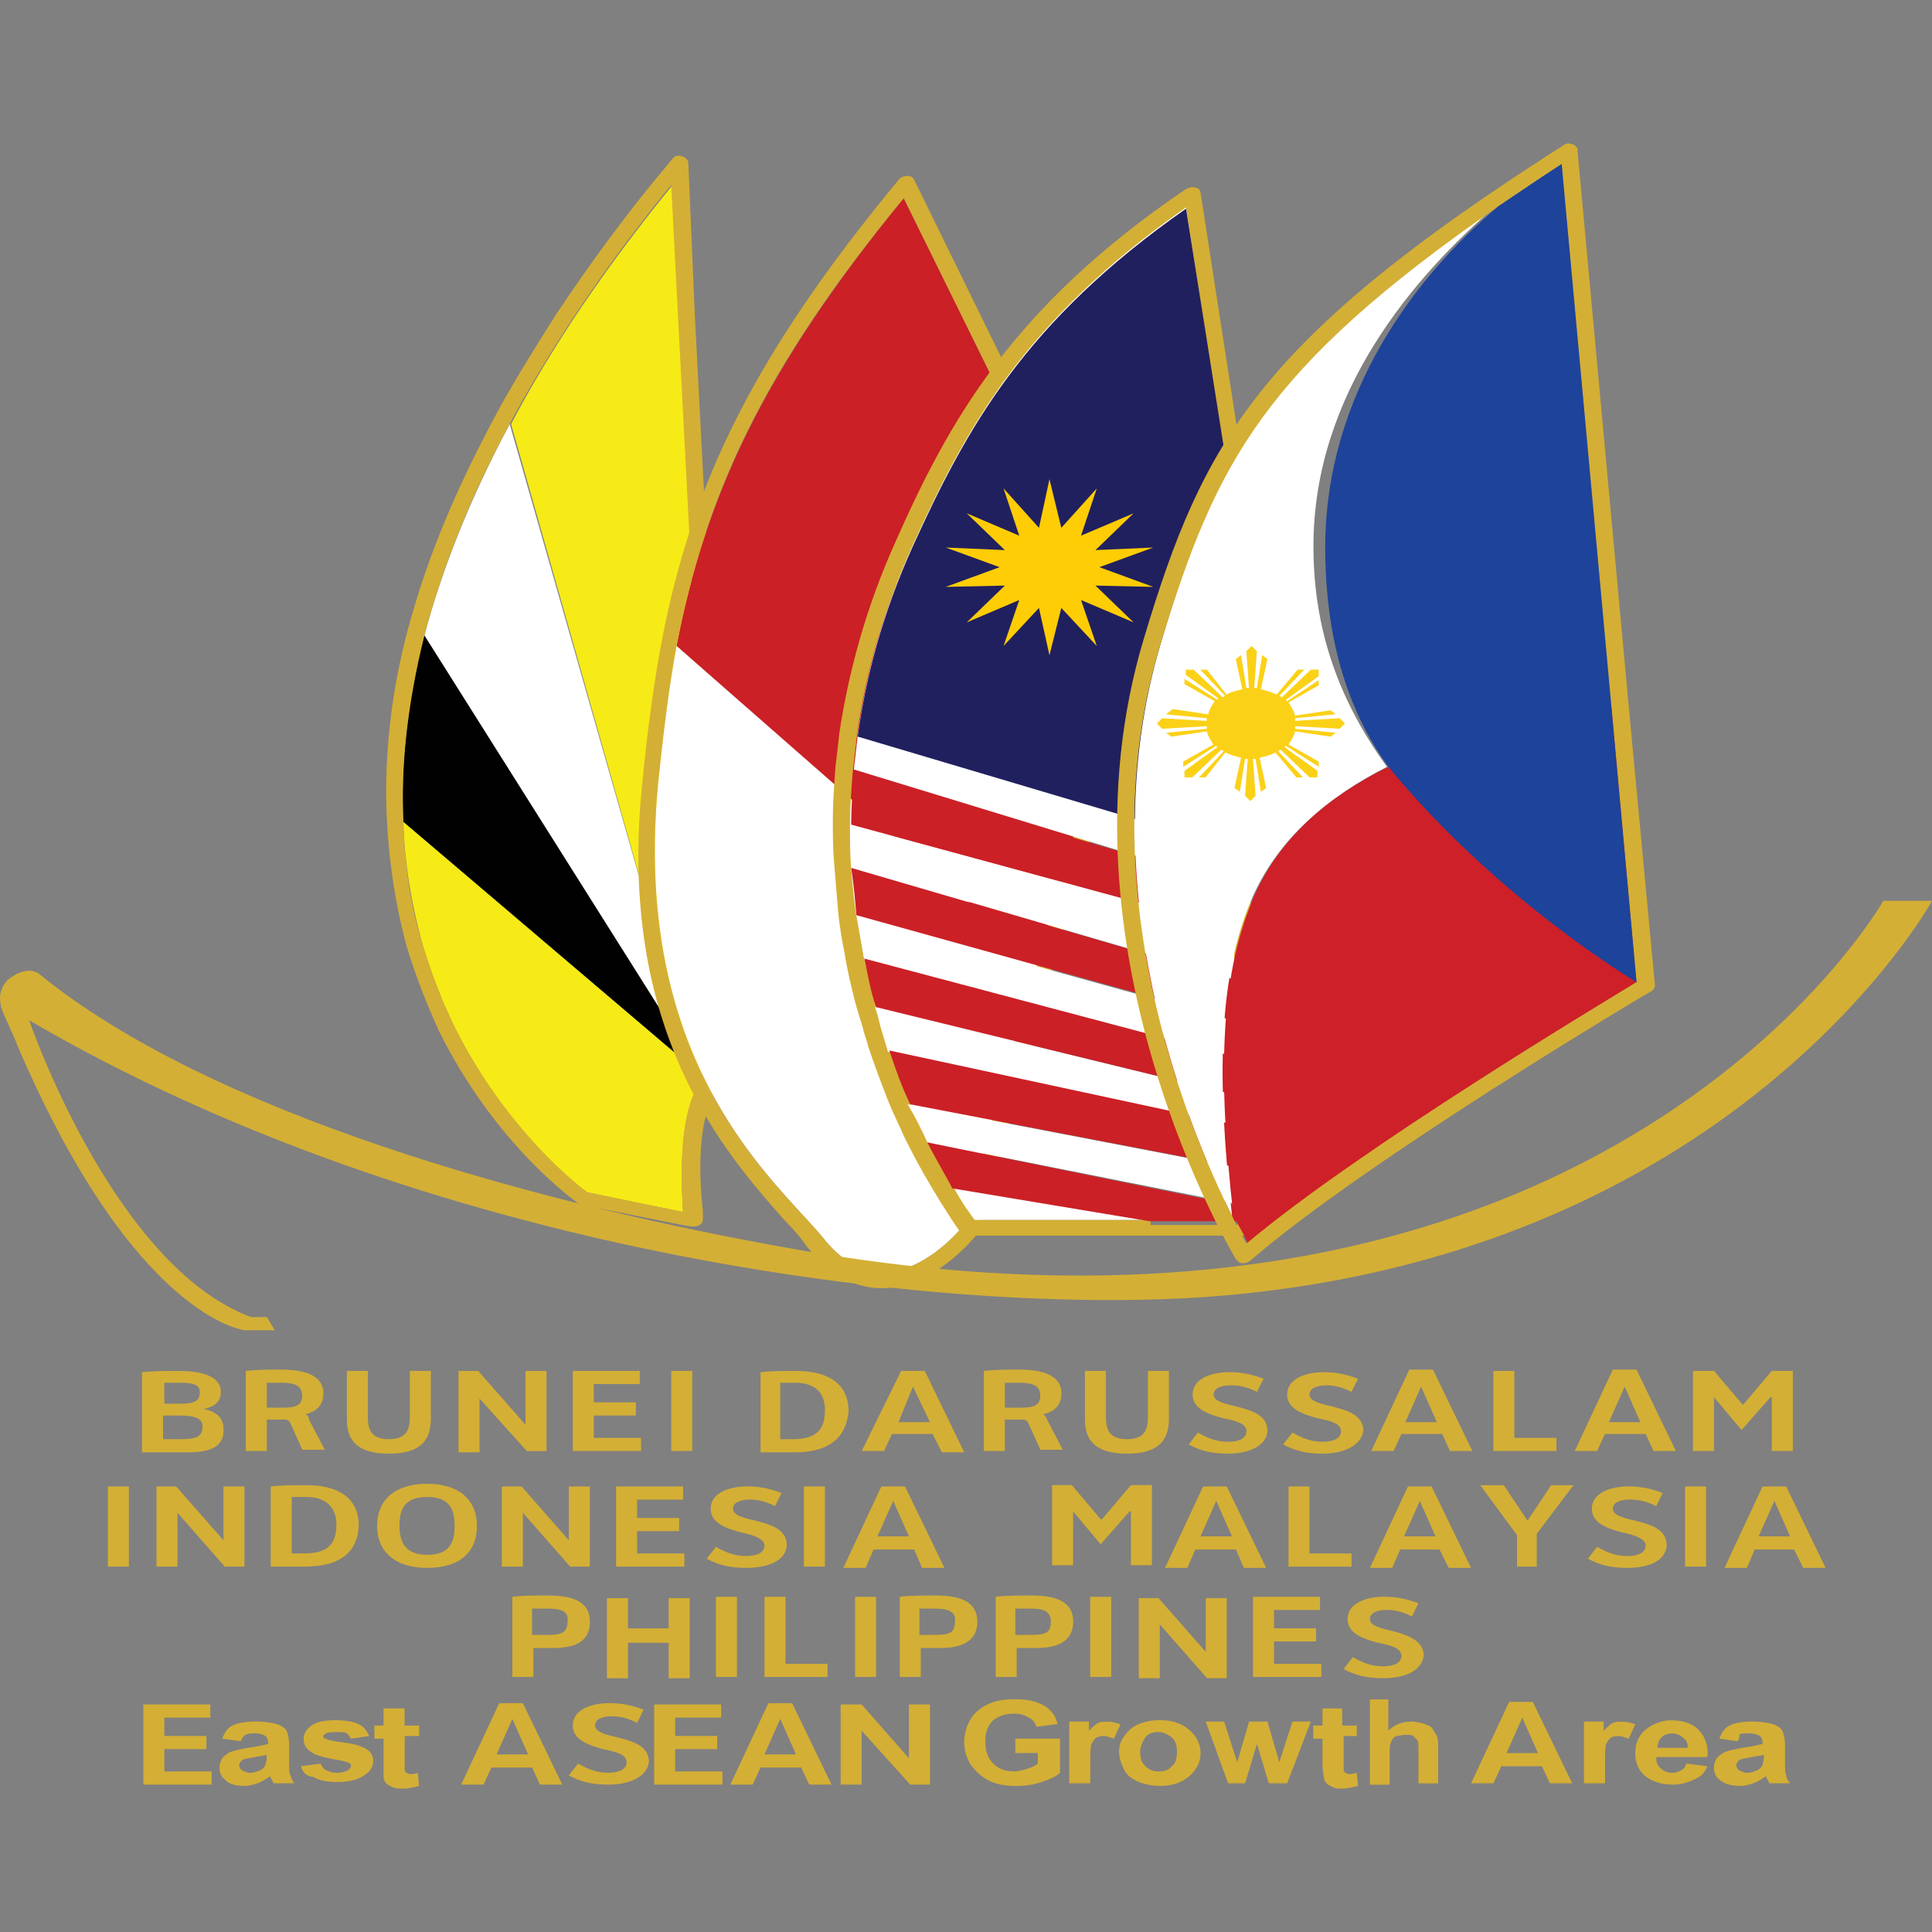 <?xml version="1.0" encoding="utf-8"?>
<!-- Generator: Adobe Illustrator 26.0.0, SVG Export Plug-In . SVG Version: 6.00 Build 0)  -->
<svg version="1.1" id="Layer_1" xmlns="http://www.w3.org/2000/svg" xmlns:xlink="http://www.w3.org/1999/xlink" x="0px" y="0px"
	 viewBox="0 0 300 300" style="enable-background:new 0 0 300 300;" xml:space="preserve">
<rect x="0" y="0" width="300" height="300" fill="#808080" stroke="none"/>
<style type="text/css">
	.st0{fill:none;}
	.st1{fill:#FFFFFF;}
	.st2{fill:#F6EB16;}
	.st3{fill:#010101;}
	.st4{fill:#D4AF35;}
	.st5{fill:#CB2026;}
	.st6{fill:#21205F;}
	.st7{fill:#FFCD05;}
	.st8{fill:#CE2028;}
	.st9{fill:#FBD118;}
	.st10{fill:#1D439B;}
</style>
<rect class="st0" width="300" height="300"/>
<g>
	<g>
		<g>
			<polygon class="st1" points="107.7,165.97 109.13,166.99 107.29,164.34 			"/>
			<path class="st1" d="M79.15,65.85c-6.32,11.83-10.6,22.84-13.25,32.83l41.4,65.66L79.15,65.85z"/>
			<path class="st2" d="M109.13,166.99l0.41,0.2c0.2-0.2,0.41-0.41,0.41-0.41c0.61-0.41,1.02-0.82,1.43-0.82l-6.93-137.24
				C93.63,41.99,85.47,54.22,79.36,65.85l27.94,98.49L109.13,166.99z"/>
			<path class="st3" d="M107.29,164.34L65.9,98.68c-2.85,10.81-3.67,20.6-3.26,28.96l45.07,38.34L107.29,164.34z"/>
			<path class="st2" d="M108.52,168.42l-0.82-2.45l-45.07-38.34c0.2,6.93,1.43,13.25,2.85,18.56c2.04,6.93,4.69,13.05,7.75,18.15
				c7.55,12.85,16.52,19.78,17.95,20.8l10.81,2.24l4.08,0.82C105.46,178.62,106.27,172.09,108.52,168.42z"/>
			<path class="st4" d="M109.74,172.7c0.41-1.22,0.82-2.04,1.02-2.85c0.2-0.41,0.41-0.61,0.61-0.82c0.61-0.82,1.22-1.02,1.22-1.02
				c0.41,0,0.82,0,1.02-0.2c0.41-0.2,0.41-0.61,0.41-1.02l-6.12-117.66l-1.02-23.86c0-0.41-0.41-0.82-1.02-1.02
				c-0.61-0.2-1.22,0-1.43,0.41c-6.93,8.16-12.85,16.31-18.15,24.27c-2.85,4.49-5.51,8.77-7.95,13.05
				C72.02,73.39,67.12,84.4,64.06,95.21c0,0.2-0.2,0.41-0.2,0.61c-2.85,9.99-4.08,19.78-3.87,29.16c0.2,7.34,1.22,14.68,3.06,21.62
				c1.43,4.89,3.26,9.38,5.1,13.46c8.77,17.74,21.21,26.51,21.82,26.92c0.2,0.2,0.41,0.2,0.61,0.2l4.28,0.82l11.22,2.24l1.22,0.2
				c0.2,0,0.2,0,0.41,0l0,0c0.82,0,1.43-0.41,1.43-1.02v-0.2c0-0.41,0-0.82,0-1.22C108.31,180.45,108.93,175.56,109.74,172.7z
				 M101.99,187.38l-10.81-2.24c-1.63-1.22-10.4-8.16-17.95-20.8c-3.06-5.1-5.71-11.22-7.75-18.15c-1.63-5.3-2.65-11.62-2.85-18.56
				c-0.41-8.56,0.61-18.15,3.26-28.96c2.65-9.99,6.73-20.8,13.25-32.83c6.12-11.42,14.27-23.86,25.08-37.11l7.14,137.24
				c-0.41,0.2-1.02,0.41-1.43,0.82c-0.2,0.2-0.41,0.2-0.41,0.41l-0.41-0.2l-1.43-1.02l0.82,2.45c-2.24,3.47-3.06,10.2-2.45,19.78
				L101.99,187.38z"/>
		</g>
		<g>
			<g>
				<path class="st5" d="M175,101.13l-34.67-70.35c-21.82,26.71-30.79,46.29-35.28,69.54l55.87,49.15L175,101.13z"/>
				<path class="st1" d="M127.69,192.07c2.85,3.67,6.12,5.51,9.38,5.51c6.12,0,11.42-5.91,12.24-6.93l11.83-41.19l-56.08-49.15
					c-1.22,6.73-2.24,13.66-2.85,21.21c-3.67,38.13,12.85,56.69,21.82,66.48C125.44,189.63,126.67,190.85,127.69,192.07z"/>
			</g>
			<path class="st4" d="M121.77,189.42c1.43,1.43,2.65,2.85,3.47,4.08c3.47,4.28,7.34,6.53,11.62,6.53c8.16,0,14.27-7.75,14.68-8.16
				c0-0.2,0.2-0.2,0.2-0.41l11.42-39.97l0,0l14.48-50.16c0-0.2,0-0.41,0-0.61l-35.69-72.8c-0.2-0.41-0.61-0.61-1.02-0.61
				s-1.02,0.2-1.22,0.41c-22.64,27.33-32.02,47.11-36.71,70.56l0,0c-1.43,7.34-2.45,14.89-3.26,23.25
				C95.67,160.26,112.8,179.23,121.77,189.42z M102.2,121.52c0.82-7.55,1.63-14.68,2.85-21.21l0,0
				c4.49-23.25,13.25-42.82,35.28-69.54L175,101.13l-13.87,48.33l0,0l-11.83,41.19c-0.82,1.02-6.12,6.93-12.24,6.93
				c-3.26,0-6.53-1.84-9.38-5.51c-1.02-1.22-2.24-2.65-3.67-4.08C115.04,178.21,98.53,159.65,102.2,121.52z"/>
		</g>
		<g>
			<path class="st4" d="M194.98,190.44v-2.85v-5.71l-0.2-6.32v-4.69v-5.71v-5.71l-0.2-6.32l-0.2-8.16l-0.2-6.53l-0.2-5.71
				l-1.02-60.36c0,0,0,0,0-0.2l-6.53-42.21c0-0.41-0.41-0.82-0.82-0.82c-0.41-0.2-1.02,0-1.43,0.2
				C157.05,47.7,147.26,65.64,139.11,84c-4.69,10.4-7.34,20.39-8.77,29.77c-0.2,1.84-0.41,3.67-0.61,5.3
				c-0.2,2.85-0.41,5.51-0.41,8.16c0,2.24,0,4.49,0.2,6.73c0.2,2.45,0.41,5.1,0.61,7.34c0.2,2.45,0.61,4.69,1.02,6.73
				c0.41,2.65,1.02,5.1,1.63,7.55c0.41,1.43,0.82,2.85,1.22,4.08c0.2,1.02,0.61,1.84,0.82,2.85c1.02,3.06,2.04,5.71,3.06,8.36
				c0.82,2.04,1.84,4.08,2.65,5.91c1.43,2.85,2.65,5.1,3.87,7.14c2.65,4.49,4.49,7.14,4.69,7.34c0.2,0.41,0.61,0.61,1.22,0.61h41.8
				h1.43l0,0C194.37,191.67,194.98,191.26,194.98,190.44L194.98,190.44z M178.67,189.42h-27.33c-0.61-0.82-1.84-2.45-3.26-5.1
				c-1.22-1.84-2.45-4.28-3.87-7.14c-0.82-1.84-1.84-3.87-2.85-5.91c-1.02-2.45-2.24-5.3-3.26-8.16c-0.41-1.22-0.82-2.65-1.22-4.08
				c-0.2-0.82-0.61-1.84-0.82-2.65c-0.61-2.24-1.22-4.89-1.84-7.34c-0.41-2.24-0.82-4.49-1.22-6.73c-0.41-2.45-0.61-4.89-0.82-7.34
				c-0.2-2.24-0.2-4.49-0.2-6.73c0-2.65,0.2-5.3,0.41-8.16c0.2-1.84,0.41-3.47,0.61-5.3c1.22-9.38,3.87-19.37,8.56-29.57
				c8.36-18.35,17.33-34.87,42.42-52.41l6.12,40.17l1.02,59.34v5.71l0.2,6.73l0.2,7.95l0.2,6.32v5.71v5.91v4.89l0.2,6.53l0.2,5.71
				v2.45h-13.46V189.42z"/>
			<g>
				<path class="st1" d="M191.31,131.71l-1.02-59.34l-6.12-40.17c-25.08,17.54-34.05,34.05-42.42,52.41
					c-4.69,10.4-7.34,20.39-8.56,29.57c-0.2,1.84-0.41,3.67-0.61,5.3l58.73,17.95V131.71z"/>
				<path class="st1" d="M151.34,189.42h27.33l-30.59-5.1C149.51,186.98,150.73,188.61,151.34,189.42z"/>
				<g>
					<path class="st1" d="M132.38,134.77l59.34,17.33l-0.2-7.95l-59.34-16.11C132.17,130.29,132.17,132.53,132.38,134.77z"/>
					<path class="st1" d="M144,177.39l48.13,9.58l-0.2-5.71l-50.98-9.79C142.16,173.52,143.18,175.56,144,177.39z"/>
					<path class="st1" d="M136.66,159.24c0.41,1.43,0.82,2.65,1.22,4.08l54.04,11.62v-4.89l-56.08-13.66
						C136.25,157.41,136.45,158.22,136.66,159.24z"/>
					<path class="st1" d="M134.21,149.05l57.71,15.29v-5.71l-58.73-16.31C133.4,144.56,133.8,146.8,134.21,149.05z"/>
				</g>
				<path class="st5" d="M132.58,119.89c-0.2,2.85-0.41,5.51-0.41,8.16l59.34,16.11l-0.2-6.73L132.58,119.89z"/>
				<path class="st5" d="M132.99,142.11l58.73,16.31l-0.2-6.32l-59.34-17.33C132.58,137.42,132.78,139.87,132.99,142.11z"/>
				<path class="st5" d="M136.05,156.39l55.87,13.66v-5.91l-57.71-15.29C134.82,151.7,135.23,154.15,136.05,156.39z"/>
				<path class="st5" d="M141.35,171.48l50.98,9.79l-0.2-6.53l-54.04-11.62C139.11,166.18,140.13,169.03,141.35,171.48z"/>
				<path class="st5" d="M147.87,184.53l30.59,5.1h13.66v-2.45L144,177.39C145.43,180.25,146.85,182.49,147.87,184.53z"/>
				<path class="st6" d="M184.17,32.4c-25.08,17.54-34.05,34.05-42.42,52.41c-4.69,10.4-7.34,20.39-8.56,29.57l58.32,17.33
					l-1.02-59.34L184.17,32.4z"/>
				<polygon class="st7" points="162.96,74.41 164.8,81.96 170.31,75.84 167.86,83.18 176.02,79.71 170.1,85.42 179.07,85.02 
					170.71,88.07 179.07,91.13 170.1,90.93 176.02,96.64 167.86,93.17 170.31,100.31 164.8,94.4 162.96,101.74 161.33,94.4 
					155.83,100.31 158.27,93.17 150.12,96.64 156.03,90.93 146.85,91.13 155.22,88.07 146.85,85.02 156.03,85.42 150.12,79.71 
					158.27,83.18 155.83,75.84 161.33,81.96 				"/>
			</g>
		</g>
		<g>
			<path class="st1" d="M194.16,140.07c4.08-9.79,12.03-16.31,21.21-21c-8.16-11.22-11.42-22.43-11.42-34.26
				c0-23.86,15.7-42.01,28.55-53.02c-36.3,25.29-43.84,39.76-52.2,67.91c-11.42,37.93,4.08,75.25,11.01,89.11
				C188.86,166.99,189.27,151.9,194.16,140.07z"/>
			<g>
				<path class="st8" d="M254.12,152.51l-3.87-42.62c-9.38,1.02-23.04,3.47-34.67,9.18c-9.18,4.49-17.33,11.22-21.21,21
					c-4.89,11.83-5.3,26.92-2.85,48.74c1.02,1.84,1.84,3.26,2.24,4.28C211.29,178.21,248.82,155.78,254.12,152.51z"/>
				<path class="st4" d="M192.94,196.15C193.14,196.15,193.14,196.15,192.94,196.15c0.61,0,1.02-0.2,1.22-0.41
					c18.15-15.7,61.79-41.6,62.2-41.8c0.41-0.2,0.61-0.61,0.61-1.02l-4.08-43.44l-7.95-86.26v-0.2c-0.2-0.2-0.41-0.61-0.82-0.61
					c-0.41-0.2-1.02-0.2-1.43,0.2c-47.31,30.18-55.87,45.88-65.05,76.47c-14.68,48.53,14.07,96.05,14.27,96.46c0,0,0,0,0.2,0.2
					S192.53,196.15,192.94,196.15z M180.3,99.7c8.56-27.94,15.91-42.42,52.41-67.7c3.06-2.04,6.32-4.28,9.79-6.53l7.75,84.42
					l3.87,42.62c-5.3,3.26-42.82,25.69-60.56,40.58c-0.61-1.02-1.43-2.45-2.24-4.28C184.38,174.95,168.67,137.42,180.3,99.7z"/>
				<path class="st9" d="M208.03,113.16l0.82-0.82l-0.82-0.82l-6.93,0.41c0-0.2,0-0.2,0-0.41l6.32-0.61l-0.82-0.61l-5.51,0.82
					c-0.2-0.82-0.61-1.43-1.02-2.04l4.69-2.65v-0.82l-4.89,3.26l-0.2-0.2l5.1-3.67v-1.02h-1.22l-4.49,4.28c-0.2,0-0.2-0.2-0.41-0.2
					l3.87-4.08h-1.02l-3.26,3.87c-0.82-0.41-1.63-0.61-2.45-0.82l1.02-4.69l-0.82-0.61l-0.82,5.1c-0.2,0-0.2,0-0.41,0l0.41-5.71
					l-0.82-0.82l-0.82,0.82l0.41,5.71c-0.2,0-0.2,0-0.41,0l-0.82-5.1l-0.82,0.61l1.02,4.69c-0.82,0.2-1.84,0.41-2.45,0.82
					l-3.06-3.87h-1.02l3.87,4.08c-0.2,0-0.2,0.2-0.41,0.2l-4.49-4.28h-1.22v0.82l5.1,3.67c-0.2,0-0.2,0.2-0.2,0.2l-5.1-3.26v0.82
					l4.69,2.65c-0.41,0.61-0.82,1.22-1.02,2.04l-5.51-0.82l-1.02,0.82l6.32,0.61c0,0.2,0,0.2,0,0.41l-6.93-0.41l-0.82,0.82
					l0.82,0.82l6.93-0.41c0,0.2,0,0.2,0,0.41l-6.32,0.61l0.82,0.61l5.51-0.82c0.2,0.82,0.61,1.43,1.02,2.04l-4.69,2.65v0.82
					l5.1-3.26l0.2,0.2l-5.1,3.67v1.02h1.22l4.49-4.28c0.2,0,0.2,0.2,0.41,0.2l-3.87,4.08h1.02l3.06-3.87
					c0.82,0.41,1.63,0.61,2.45,0.82l-1.02,4.69l0.82,0.61l0.82-5.1c0.2,0,0.2,0,0.41,0l-0.41,5.71l0.82,0.82l0.82-0.82l-0.41-5.71
					c0.2,0,0.41,0,0.41,0l0.82,5.1l0.82-0.61l-1.02-4.69c0.82-0.2,1.84-0.41,2.45-0.82l3.26,3.87h1.02l-3.87-4.08
					c0.2,0,0.2-0.2,0.41-0.2l4.49,4.28h1.22v-1.02l-5.1-3.67l0.2-0.2l5.1,3.26v-0.82l-4.69-2.65c0.41-0.61,0.82-1.22,1.02-2.04
					l5.51,0.82l0.82-0.61l-6.32-0.61c0-0.2,0-0.2,0-0.41L208.03,113.16z"/>
				<path class="st10" d="M215.58,119.07c17.13,20.8,38.54,33.44,38.54,33.44L242.49,25.47c-3.47,2.24-6.73,4.49-9.79,6.53
					c-12.85,10.81-26.92,29.16-26.92,53.02C205.79,94.8,207.42,107.86,215.58,119.07z"/>
			</g>
		</g>
		<path class="st4" d="M292.45,139.87c0,0-42.82,75.66-167.01,54.45c-42.82-7.34-92.99-21.62-119.29-43.03
			c-2.04-1.63-4.89,0.82-4.89,0.82c-1.43,1.43-1.43,3.06-1.02,4.49c0.41,1.22,2.04,4.49,2.45,5.71
			c18.15,42.42,35.28,44.25,35.28,44.25h4.69l-1.22-2.04c-1.22,0-2.45,0-2.45,0c-21.41-7.95-34.46-46.09-34.46-46.09
			c61.79,36.09,140.09,45.68,181.69,43.03c83-5.51,113.79-61.58,113.79-61.58H292.45z"/>
	</g>
	<g>
		<g>
			<path class="st4" d="M29.19,225.52h-7.14v-12.44c1.84-0.2,3.87-0.2,5.71-0.2c3.06,0,6.53,0.61,6.53,3.26
				c0,1.43-0.82,2.24-2.65,2.65l0,0c2.04,0.41,3.06,1.43,3.06,3.06C34.9,224.5,32.86,225.52,29.19,225.52z M27.97,214.71
				c-0.61,0-1.84,0-2.45,0v3.26c0.41,0,0.82,0,1.43,0c0.41,0,0.61,0,1.02,0c2.24,0,3.06-0.41,3.06-1.84
				C31.03,215.12,30.21,214.71,27.97,214.71z M27.97,219.81c-1.02,0-1.84,0-2.65,0v3.67c0.41,0,0.82,0,1.22,0h1.43
				c2.04,0,3.47-0.2,3.47-1.84C31.64,220.01,29.6,219.81,27.97,219.81z"/>
			<path class="st4" d="M45.1,221.03c-0.2-0.41-0.41-0.61-1.02-0.61h-2.65v4.89h-3.26v-12.44c1.84-0.2,3.67-0.2,5.51-0.2
				c3.47,0,6.53,0.82,6.53,3.67c0,1.63-0.82,2.85-2.85,3.26l0,0c0.41,0,0.61,0.61,0.61,0.82l2.45,4.69h-3.47L45.1,221.03z
				 M43.67,214.71c-0.82,0-1.63,0-2.24,0v3.87h2.65c1.84,0,2.85-0.41,2.85-1.84C46.93,215.12,45.71,214.71,43.67,214.71z"/>
			<path class="st4" d="M60.39,225.72c-4.89,0-6.53-2.04-6.53-5.3v-7.55h3.26v7.14c0,1.84,0.41,3.47,3.26,3.47
				c2.85,0,3.26-1.63,3.26-3.47v-7.14h3.26v7.34C66.92,223.68,65.29,225.72,60.39,225.72z"/>
			<path class="st4" d="M74.46,217.16L74.46,217.16v8.36H71.2v-12.64h3.06l7.34,8.36l0,0v-8.36h3.26v12.44H81.8L74.46,217.16z"/>
			<path class="st4" d="M88.94,212.87h10.4v2.04H92.2v2.85h6.53v2.04H92.2v3.47h7.34v2.04h-10.6V212.87z"/>
			<path class="st4" d="M104.23,212.87h3.26v12.44h-3.26V212.87z"/>
			<path class="st4" d="M123.4,225.52h-5.3v-12.44c1.43-0.2,3.87-0.2,5.51-0.2c5.1,0,8.16,2.04,8.16,6.32
				C131.36,223.27,128.71,225.52,123.4,225.52z M123.4,214.71c-0.61,0-1.63,0-2.24,0v8.77H123c3.26,0,5.1-1.02,5.1-4.49
				C128.09,216.95,127.28,214.71,123.4,214.71z"/>
			<path class="st4" d="M144.82,222.66h-6.32l-1.22,2.65h-3.47l6.12-12.44h3.67l6.12,12.64h-3.47L144.82,222.66z M141.76,215.32
				l-2.24,5.51h4.89L141.76,215.32L141.76,215.32z"/>
			<path class="st4" d="M159.7,221.03c-0.2-0.41-0.41-0.61-1.02-0.61h-2.65v4.89h-3.26v-12.44c1.84-0.2,3.67-0.2,5.51-0.2
				c3.47,0,6.53,0.82,6.53,3.67c0,1.63-0.82,2.85-2.85,3.26l0,0c0.2,0,0.61,0.61,0.61,0.82l2.45,4.69h-3.47L159.7,221.03z
				 M158.27,214.71c-0.82,0-1.63,0-2.24,0v3.87h2.65c1.84,0,2.85-0.41,2.85-1.84C161.54,215.12,160.31,214.71,158.27,214.71z"/>
			<path class="st4" d="M175,225.72c-4.89,0-6.53-2.04-6.53-5.3v-7.55h3.26v7.14c0,1.84,0.41,3.47,3.26,3.47
				c2.85,0,3.26-1.63,3.26-3.47v-7.14h3.26v7.34C181.52,223.68,179.89,225.72,175,225.72z"/>
			<path class="st4" d="M190.7,225.72c-2.45,0-4.28-0.41-6.12-1.43l1.43-1.84c1.43,0.82,2.85,1.43,4.69,1.43
				c1.43,0,2.85-0.41,2.85-1.63c0-1.22-1.63-1.63-3.67-2.04c-2.24-0.61-4.69-1.43-4.69-3.67c0-2.45,2.85-3.47,5.71-3.47
				c2.04,0,3.67,0.41,5.3,1.02l-1.02,2.04c-1.22-0.61-2.45-1.02-4.08-1.02c-1.43,0-2.65,0.41-2.65,1.43c0,1.02,1.63,1.43,3.47,1.84
				c2.24,0.61,4.89,1.22,4.89,3.87C196.61,224.5,193.96,225.72,190.7,225.72z"/>
			<path class="st4" d="M205.38,225.72c-2.45,0-4.28-0.41-6.12-1.43l1.43-1.84c1.43,0.82,2.85,1.43,4.69,1.43
				c1.43,0,2.85-0.41,2.85-1.63c0-1.22-1.63-1.63-3.67-2.04c-2.24-0.61-4.69-1.43-4.69-3.67c0-2.45,2.85-3.47,5.71-3.47
				c2.04,0,3.67,0.41,5.3,1.02l-1.02,2.04c-1.22-0.61-2.45-1.02-3.87-1.02c-1.43,0-2.65,0.41-2.65,1.43c0,1.02,1.63,1.43,3.47,1.84
				c2.24,0.61,4.89,1.22,4.89,3.87C211.29,224.5,208.64,225.72,205.38,225.72z"/>
			<path class="st4" d="M223.94,222.66h-6.32l-1.22,2.65h-3.47l5.91-12.64h3.67l6.12,12.64h-3.47L223.94,222.66z M220.67,215.32
				l-2.45,5.51h4.89L220.67,215.32L220.67,215.32z"/>
			<path class="st4" d="M231.89,212.87h3.26v10.4h6.53v2.04h-9.79C231.89,225.31,231.89,212.87,231.89,212.87z"/>
			<path class="st4" d="M255.54,222.66h-6.32l-1.22,2.65h-3.47l5.91-12.64h3.67l6.12,12.64h-3.47L255.54,222.66z M252.28,215.32
				l-2.45,5.51h4.89L252.28,215.32L252.28,215.32z"/>
			<path class="st4" d="M274.92,216.95L274.92,216.95l-4.49,5.1l0,0l-4.28-5.1l0,0v8.36h-3.26v-12.44h3.26l4.49,5.3l0,0l4.49-5.3
				h3.26v12.44h-3.26v-8.36H274.92z"/>
		</g>
		<g>
			<path class="st4" d="M16.75,230.82h3.26v12.44h-3.26V230.82z"/>
			<path class="st4" d="M27.56,234.9L27.56,234.9v8.36H24.3v-12.44h3.06l7.34,8.36l0,0v-8.36h3.26v12.44H34.9L27.56,234.9z"/>
			<path class="st4" d="M47.34,243.26h-5.3v-12.44c1.43-0.2,3.87-0.2,5.51-0.2c5.1,0,8.16,2.04,8.16,6.32
				C55.5,241.02,52.85,243.26,47.34,243.26z M47.54,232.45c-0.61,0-1.63,0-2.24,0v8.77h1.84c3.26,0,5.1-1.02,5.1-4.49
				C52.23,234.9,51.42,232.45,47.54,232.45z"/>
			<path class="st4" d="M66.31,243.46c-4.89,0-7.75-2.45-7.75-6.53c0-4.08,2.85-6.53,7.75-6.53s7.75,2.45,7.75,6.53
				C74.05,241.22,71.2,243.46,66.31,243.46z M66.31,232.45c-3.47,0-4.28,1.84-4.28,4.49s1.02,4.49,4.28,4.49
				c3.47,0,4.28-1.84,4.28-4.49C70.59,234.29,69.77,232.45,66.31,232.45z"/>
			<path class="st4" d="M81.19,234.9L81.19,234.9v8.36h-3.26v-12.44h3.06l7.34,8.36l0,0v-8.36h3.26v12.44h-3.06L81.19,234.9z"/>
			<path class="st4" d="M95.67,230.82h10.4v2.04h-7.14v2.85h6.53v2.04h-6.53v3.47h7.34v2.04h-10.6
				C95.67,243.26,95.67,230.82,95.67,230.82z"/>
			<path class="st4" d="M115.86,243.46c-2.45,0-4.28-0.41-6.12-1.43l1.43-1.84c1.43,0.82,2.85,1.43,4.69,1.43
				c1.43,0,2.85-0.41,2.85-1.63c0-1.02-1.63-1.63-3.67-2.04c-2.24-0.61-4.69-1.43-4.69-3.67c0-2.45,2.85-3.47,5.71-3.47
				c2.04,0,3.67,0.41,5.3,1.02l-1.02,2.04c-1.22-0.61-2.45-1.02-3.87-1.02c-1.43,0-2.65,0.41-2.65,1.43s1.63,1.43,3.47,1.84
				c2.24,0.61,4.89,1.22,4.89,3.87C121.98,242.44,119.12,243.46,115.86,243.46z"/>
			<path class="st4" d="M124.83,230.82h3.26v12.44h-3.26V230.82z"/>
			<path class="st4" d="M141.96,240.61h-6.32l-1.22,2.85h-3.47l5.91-12.64h3.67l6.12,12.64h-3.47L141.96,240.61z M138.7,233.06
				l-2.45,5.51h4.89L138.7,233.06L138.7,233.06z"/>
			<path class="st4" d="M175.4,234.69L175.4,234.69l-4.49,5.1l0,0l-4.28-5.1l0,0v8.36h-3.26v-12.44h3.06l4.49,5.3h0.2l4.49-5.3h3.26
				v12.44h-3.26v-8.36H175.4z"/>
			<path class="st4" d="M191.92,240.61h-6.32l-1.22,2.85h-3.47l5.91-12.64h3.67l6.12,12.64h-3.47L191.92,240.61z M188.86,233.06
				l-2.45,5.51h4.89L188.86,233.06L188.86,233.06z"/>
			<path class="st4" d="M200.08,230.82h3.26v10.4h6.53v2.04h-9.79C200.08,243.26,200.08,230.82,200.08,230.82z"/>
			<path class="st4" d="M223.53,240.61h-6.12l-1.22,2.85h-3.47l5.91-12.64h3.67l6.12,12.64h-3.47L223.53,240.61z M220.47,233.06
				l-2.45,5.51h4.89L220.47,233.06L220.47,233.06z"/>
			<path class="st4" d="M238.82,243.26h-3.26v-4.89l-5.71-7.75h3.67l3.67,5.51l3.67-5.51h3.47l-5.71,7.55v5.1H238.82z"/>
			<path class="st4" d="M252.69,243.46c-2.45,0-4.28-0.41-6.12-1.43l1.43-1.84c1.43,0.82,2.85,1.43,4.69,1.43
				c1.43,0,2.85-0.41,2.85-1.63c0-1.02-1.63-1.63-3.67-2.04c-2.24-0.61-4.69-1.43-4.69-3.67c0-2.45,2.85-3.47,5.71-3.47
				c2.04,0,3.67,0.41,5.3,1.02l-1.02,2.04c-1.22-0.61-2.45-1.02-4.08-1.02c-1.43,0-2.65,0.41-2.65,1.43s1.63,1.43,3.47,1.84
				c2.24,0.61,4.89,1.22,4.89,3.87C258.6,242.44,255.95,243.46,252.69,243.46z"/>
			<path class="st4" d="M261.66,230.82h3.26v12.44h-3.26V230.82z"/>
			<path class="st4" d="M278.59,240.61h-6.12l-1.22,2.85h-3.47l5.91-12.64h3.67l6.12,12.64h-3.47L278.59,240.61z M275.53,233.06
				l-2.45,5.51h4.89L275.53,233.06L275.53,233.06z"/>
		</g>
		<g>
			<path class="st4" d="M85.88,255.9h-3.06v4.49h-3.26v-12.44c1.43-0.2,3.47-0.2,5.51-0.2c3.67,0,6.53,0.82,6.53,4.08
				C91.59,254.48,89.96,255.9,85.88,255.9z M85.07,249.78c-0.82,0-1.43,0-2.45,0v4.08h2.45c1.84,0,3.06-0.2,3.06-2.04
				C88.33,250.4,87.51,249.78,85.07,249.78z"/>
			<path class="st4" d="M103.83,255.09h-6.32v5.51h-3.26v-12.44h3.26v4.69h6.32v-4.69h3.26v12.44h-3.26V255.09z"/>
			<path class="st4" d="M111.17,247.95h3.26v12.44h-3.26V247.95z"/>
			<path class="st4" d="M118.71,247.95h3.26v10.4h6.53v2.04h-9.79C118.71,260.39,118.71,247.95,118.71,247.95z"/>
			<path class="st4" d="M132.78,247.95h3.26v12.44h-3.26V247.95z"/>
			<path class="st4" d="M146.04,255.9h-3.06v4.49h-3.26v-12.44c1.43-0.2,3.47-0.2,5.51-0.2c3.67,0,6.53,0.82,6.53,4.08
				C151.75,254.48,149.91,255.9,146.04,255.9z M145.22,249.78c-0.82,0-1.63,0-2.45,0v4.08h2.45c2.04,0,3.06-0.2,3.06-2.04
				C148.49,250.4,147.47,249.78,145.22,249.78z"/>
			<path class="st4" d="M160.93,255.9h-3.06v4.49h-3.26v-12.44c1.43-0.2,3.47-0.2,5.51-0.2c3.67,0,6.53,0.82,6.53,4.08
				C166.63,254.48,164.8,255.9,160.93,255.9z M160.11,249.78c-0.82,0-1.43,0-2.45,0v4.08h2.45c2.04,0,3.06-0.2,3.06-2.04
				C163.17,250.4,162.35,249.78,160.11,249.78z"/>
			<path class="st4" d="M169.29,247.95h3.26v12.44h-3.26V247.95z"/>
			<path class="st4" d="M180.09,252.23L180.09,252.23v8.36h-3.26v-12.44h3.06l7.34,8.36l0,0v-8.36h3.26v12.44h-3.06L180.09,252.23z"
				/>
			<path class="st4" d="M194.57,247.95h10.4v2.04h-7.14v2.85h6.53v2.04h-6.53v3.47h7.34v2.04h-10.6V247.95z"/>
			<path class="st4" d="M214.76,260.59c-2.45,0-4.28-0.41-6.12-1.43l1.43-1.84c1.43,0.82,2.85,1.43,4.69,1.43
				c1.43,0,2.85-0.41,2.85-1.63c0-1.22-1.63-1.63-3.67-2.04c-2.24-0.61-4.69-1.43-4.69-3.67c0-2.45,2.85-3.47,5.71-3.47
				c2.04,0,3.67,0.41,5.3,1.02l-1.02,2.04c-1.22-0.61-2.45-1.02-3.87-1.02c-1.43,0-2.65,0.41-2.65,1.43s1.63,1.43,3.47,1.84
				c2.24,0.61,4.89,1.43,4.89,3.87C220.67,259.57,218.02,260.59,214.76,260.59z"/>
		</g>
		<g>
			<path class="st4" d="M46.73,274.26l3.06-0.41c0.2,0.41,0.41,0.82,0.82,1.02c0.41,0.2,1.02,0.41,1.63,0.41
				c0.82,0,1.43-0.2,1.84-0.41c0.2-0.2,0.41-0.41,0.41-0.61c0-0.2,0-0.41-0.2-0.41c-0.2-0.2-0.41-0.2-1.02-0.41
				c-2.45-0.41-4.08-0.82-4.69-1.22c-1.02-0.61-1.43-1.22-1.43-2.24c0-0.82,0.41-1.43,1.22-2.04c0.82-0.61,2.04-0.82,3.67-0.82
				s2.85,0.2,3.67,0.61c0.82,0.41,1.22,1.02,1.63,1.84l-2.85,0.41c-0.2-0.41-0.41-0.61-0.61-0.82c-0.41-0.2-0.82-0.2-1.43-0.2
				c-0.82,0-1.43,0-1.84,0.2c-0.2,0.2-0.41,0.2-0.41,0.41c0,0.2,0,0.41,0.41,0.41c0.2,0.2,1.22,0.41,2.85,0.61
				c1.63,0.2,2.85,0.61,3.47,1.02s1.02,1.02,1.02,1.84s-0.41,1.63-1.43,2.24c-0.82,0.61-2.24,1.02-4.08,1.02
				c-1.63,0-2.85-0.2-3.87-0.82C47.54,275.89,46.93,275.07,46.73,274.26z"/>
			<path class="st4" d="M65.08,267.53v2.04h-2.24v3.87c0,0.82,0,1.22,0,1.43s0.2,0.2,0.2,0.41c0.2,0,0.41,0.2,0.61,0.2
				c0.2,0,0.82,0,1.22-0.2l0.2,2.04c-0.82,0.2-1.63,0.41-2.45,0.41c-0.61,0-1.02,0-1.63-0.2c-0.41-0.2-0.82-0.41-1.02-0.61
				c-0.2-0.2-0.41-0.61-0.41-1.02c0-0.2,0-0.82,0-1.84v-4.08h-1.43v-2.04h1.43v-2.65h3.26v2.65h2.24V267.53z"/>
			<path class="st4" d="M37.35,270.38l-2.85-0.41c0.41-1.02,0.82-1.63,1.63-2.04c0.82-0.41,2.04-0.61,3.67-0.61
				c1.43,0,2.45,0.2,3.26,0.41c0.61,0.2,1.22,0.61,1.43,1.02s0.41,1.22,0.41,2.24v2.85c0,0.82,0,1.43,0.2,1.84
				c0.2,0.41,0.2,0.82,0.61,1.22h-3.26c0-0.2-0.2-0.41-0.41-0.82c0-0.2,0-0.2-0.2-0.2c-0.61,0.41-1.22,0.82-1.84,1.02
				c-0.61,0.2-1.22,0.41-2.04,0.41c-1.22,0-2.24-0.2-2.85-0.82c-0.82-0.61-1.02-1.22-1.02-2.04c0-0.61,0.2-1.02,0.41-1.43
				c0.41-0.41,0.82-0.82,1.43-1.02c0.61-0.2,1.43-0.41,2.65-0.61c1.43-0.2,2.45-0.41,3.06-0.61v-0.2c0-0.41-0.2-0.82-0.41-1.02
				c-0.41-0.2-0.82-0.41-1.63-0.41c-0.61,0-1.02,0-1.43,0.2C37.76,269.57,37.55,269.97,37.35,270.38z M41.63,272.42
				c-0.41,0.2-1.02,0.2-2.04,0.41c-0.82,0.2-1.43,0.2-1.84,0.41c-0.41,0.2-0.61,0.61-0.61,0.82c0,0.41,0.2,0.61,0.41,0.82
				c0.41,0.2,0.82,0.41,1.22,0.41c0.61,0,1.22-0.2,1.63-0.41c0.41-0.2,0.61-0.41,0.82-0.82c0-0.2,0.2-0.61,0.2-1.22v-0.41H41.63z"/>
			<g>
				<path class="st4" d="M133.8,268.75L133.8,268.75v8.36h-3.26v-12.44h3.26l7.34,8.36l0,0v-8.36h3.26v12.44h-3.06L133.8,268.75z"/>
				<path class="st4" d="M101.58,264.67h10.4v2.04h-7.14v2.85h6.53v2.04h-6.53v3.47h7.34v2.04h-10.6
					C101.58,277.11,101.58,264.67,101.58,264.67z"/>
				<path class="st4" d="M94.45,277.11c-2.45,0-4.28-0.41-6.12-1.43l1.43-1.84c1.43,0.82,2.85,1.43,4.69,1.43
					c1.43,0,2.85-0.41,2.85-1.63s-1.63-1.63-3.67-2.04c-2.24-0.61-4.69-1.43-4.69-3.67c0-2.45,2.85-3.47,5.71-3.47
					c2.04,0,3.67,0.41,5.3,1.02l-1.02,2.04c-1.22-0.61-2.45-1.02-3.87-1.02c-1.43,0-2.65,0.41-2.65,1.43c0,1.02,1.63,1.43,3.47,1.84
					c2.24,0.61,4.89,1.22,4.89,3.87C100.36,276.09,97.51,277.11,94.45,277.11z"/>
				<path class="st4" d="M82.62,274.46H76.3l-1.22,2.65h-3.47l5.91-12.64h3.67l6.12,12.64h-3.47L82.62,274.46z M79.56,266.91
					l-2.45,5.51h4.89L79.56,266.91L79.56,266.91z"/>
				<path class="st4" d="M124.42,274.46h-6.32l-1.22,2.65h-3.47l5.91-12.64H123l6.12,12.64h-3.47L124.42,274.46z M121.16,266.91
					l-2.45,5.51h4.89L121.16,266.91L121.16,266.91z"/>
			</g>
			<path class="st4" d="M22.26,264.67h10.4v2.04h-7.14v2.85h6.53v2.04h-6.53v3.47h7.34v2.04h-10.6V264.67z"/>
			<g>
				<path class="st4" d="M169.29,276.91h-3.26v-9.58h3.06v1.43c0.61-0.61,1.02-1.02,1.43-1.22c0.41-0.2,0.82-0.2,1.43-0.2
					c0.82,0,1.43,0.2,2.04,0.41l-1.02,2.24c-0.61-0.2-1.02-0.41-1.43-0.41s-0.82,0-1.22,0.2c-0.41,0.2-0.61,0.61-0.82,1.02
					s-0.2,1.63-0.2,3.26V276.91z"/>
				<path class="st4" d="M249.22,276.91h-3.26v-9.58h3.06v1.43c0.61-0.61,1.02-1.02,1.43-1.22c0.41-0.2,0.82-0.2,1.43-0.2
					c0.82,0,1.43,0.2,2.04,0.41l-1.02,2.24c-0.61-0.2-1.02-0.41-1.43-0.41s-0.82,0-1.22,0.2c-0.41,0.2-0.61,0.61-0.82,1.02
					s-0.2,1.63-0.2,3.26V276.91z"/>
				<path class="st4" d="M173.77,272.01c0-0.82,0.2-1.63,0.82-2.45c0.61-0.82,1.22-1.43,2.24-1.84s2.04-0.61,3.26-0.61
					c1.84,0,3.26,0.41,4.49,1.43c1.22,1.02,1.84,2.24,1.84,3.67c0,1.43-0.61,2.65-1.84,3.67c-1.22,1.02-2.65,1.43-4.49,1.43
					c-1.02,0-2.24-0.2-3.26-0.61s-1.84-1.02-2.24-1.84C174.18,274.05,173.77,273.03,173.77,272.01z M177.04,272.01
					c0,1.02,0.2,1.63,0.82,2.24c0.61,0.61,1.22,0.82,2.04,0.82c0.82,0,1.63-0.2,2.04-0.82c0.61-0.41,0.82-1.22,0.82-2.24
					c0-1.02-0.2-1.63-0.82-2.24c-0.61-0.41-1.22-0.82-2.04-0.82c-0.82,0-1.63,0.2-2.04,0.82
					C177.44,270.38,177.04,271.2,177.04,272.01z"/>
				<path class="st4" d="M190.7,276.91l-3.47-9.58h2.85l2.04,6.32l1.84-6.32h2.85l1.84,6.32l2.04-6.32h2.85l-3.67,9.58h-2.85
					l-1.84-6.12l-1.84,6.12H190.7z"/>
				<path class="st4" d="M210.68,267.53v2.04h-2.04v3.87c0,0.82,0,1.22,0,1.43s0.2,0.2,0.2,0.41c0.2,0,0.41,0.2,0.61,0.2
					c0.2,0,0.61,0,1.22-0.2l0.2,2.04c-0.82,0.2-1.63,0.41-2.45,0.41c-0.61,0-1.02,0-1.43-0.2c-0.41-0.2-0.82-0.41-1.02-0.61
					c-0.2-0.2-0.41-0.61-0.41-1.02c0-0.2-0.2-0.82-0.2-1.84v-4.08h-1.43v-2.04h1.43v-2.65h3.06v2.65h2.24V267.53z"/>
				<path class="st4" d="M215.58,263.86v4.89c1.02-1.02,2.24-1.43,3.67-1.43c0.61,0,1.43,0.2,2.04,0.41s1.02,0.41,1.22,0.82
					c0.2,0.41,0.41,0.61,0.61,1.02c0.2,0.41,0.2,1.02,0.2,1.84v5.51h-3.06v-4.89c0-1.02,0-1.63-0.2-1.84
					c-0.2-0.2-0.41-0.41-0.61-0.61c-0.2-0.2-0.61-0.2-1.22-0.2c-0.61,0-1.02,0.2-1.43,0.2c-0.41,0.2-0.61,0.41-0.82,1.02
					c-0.2,0.41-0.2,1.02-0.2,1.84v4.69h-3.06v-13.25H215.58z"/>
				<path class="st4" d="M261.87,273.85l3.26,0.41c-0.41,1.02-1.02,1.63-2.04,2.04c-0.82,0.41-2.04,0.82-3.26,0.82
					c-2.04,0-3.67-0.61-4.69-1.63c-0.82-0.82-1.22-2.04-1.22-3.26c0-1.63,0.61-2.85,1.63-3.67c1.02-0.82,2.45-1.43,3.87-1.43
					c1.84,0,3.26,0.41,4.28,1.43c1.02,1.02,1.63,2.45,1.43,4.28h-7.95c0,0.82,0.2,1.43,0.82,1.84c0.41,0.41,1.02,0.61,1.84,0.61
					c0.41,0,0.82-0.2,1.22-0.41C261.46,274.66,261.66,274.46,261.87,273.85z M262.07,271.4c0-0.82-0.2-1.22-0.82-1.63
					c-0.41-0.41-1.02-0.61-1.63-0.61c-0.61,0-1.22,0.2-1.63,0.61s-0.61,1.02-0.61,1.63H262.07z"/>
				<path class="st4" d="M269.82,270.38l-2.85-0.41c0.41-1.02,0.82-1.63,1.63-2.04s2.04-0.61,3.47-0.61c1.43,0,2.45,0.2,3.26,0.41
					c0.61,0.2,1.22,0.61,1.43,1.02c0.2,0.41,0.41,1.22,0.41,2.24v2.85c0,0.82,0,1.43,0.2,1.84c0,0.41,0.2,0.82,0.61,1.22h-3.26
					c0-0.2-0.2-0.41-0.41-0.82c0-0.2,0-0.2-0.2-0.2c-0.61,0.41-1.22,0.82-1.84,1.02c-0.61,0.2-1.22,0.41-2.04,0.41
					c-1.22,0-2.24-0.2-3.06-0.82c-0.82-0.61-1.02-1.22-1.02-2.04c0-0.61,0.2-1.02,0.41-1.43c0.41-0.41,0.82-0.82,1.43-1.02
					c0.61-0.2,1.43-0.41,2.65-0.61c1.43-0.2,2.45-0.41,3.06-0.61v-0.2c0-0.41-0.2-0.82-0.41-1.02c-0.41-0.2-0.82-0.41-1.84-0.41
					c-0.61,0-1.02,0-1.43,0.2C270.23,269.57,270.02,269.97,269.82,270.38z M274.1,272.42c-0.41,0.2-1.02,0.2-2.04,0.41
					c-0.82,0.2-1.43,0.2-1.84,0.41s-0.61,0.61-0.61,0.82c0,0.41,0.2,0.61,0.41,0.82c0.41,0.2,0.82,0.41,1.22,0.41
					c0.61,0,1.22-0.2,1.63-0.41c0.41-0.2,0.61-0.41,0.82-0.82c0-0.2,0.2-0.61,0.2-1.22v-0.41H274.1z"/>
				<path class="st4" d="M239.44,274.26h-6.32l-1.22,2.65h-3.47l5.91-12.64h3.67l6.12,12.64h-3.47L239.44,274.26z M236.38,266.71
					l-2.45,5.51h4.89L236.38,266.71L236.38,266.71z"/>
				<g>
					<g>
						<path class="st4" d="M157.66,272.22v-2.24h6.93v5.3c-0.61,0.61-1.63,1.02-2.85,1.43c-1.22,0.41-2.45,0.61-3.87,0.61
							c-1.63,0-3.06-0.2-4.28-0.82c-1.22-0.61-2.04-1.43-2.85-2.45c-0.61-1.02-1.02-2.24-1.02-3.47c0-1.43,0.41-2.65,1.02-3.67
							c0.61-1.02,1.63-1.84,3.06-2.45c1.02-0.41,2.24-0.61,3.87-0.61c2.04,0,3.47,0.41,4.49,1.02c1.02,0.61,1.84,1.63,2.04,2.85
							l-3.26,0.41c-0.2-0.61-0.61-1.22-1.22-1.43c-0.61-0.41-1.43-0.61-2.24-0.61c-1.43,0-2.45,0.41-3.26,1.02
							c-0.82,0.82-1.22,1.84-1.22,3.26c0,1.63,0.41,2.65,1.22,3.47c0.82,0.82,1.84,1.22,3.26,1.22c0.61,0,1.43-0.2,2.04-0.41
							s1.22-0.41,1.63-0.82v-1.63L157.66,272.22L157.66,272.22z"/>
					</g>
				</g>
			</g>
		</g>
	</g>
</g>
</svg>
